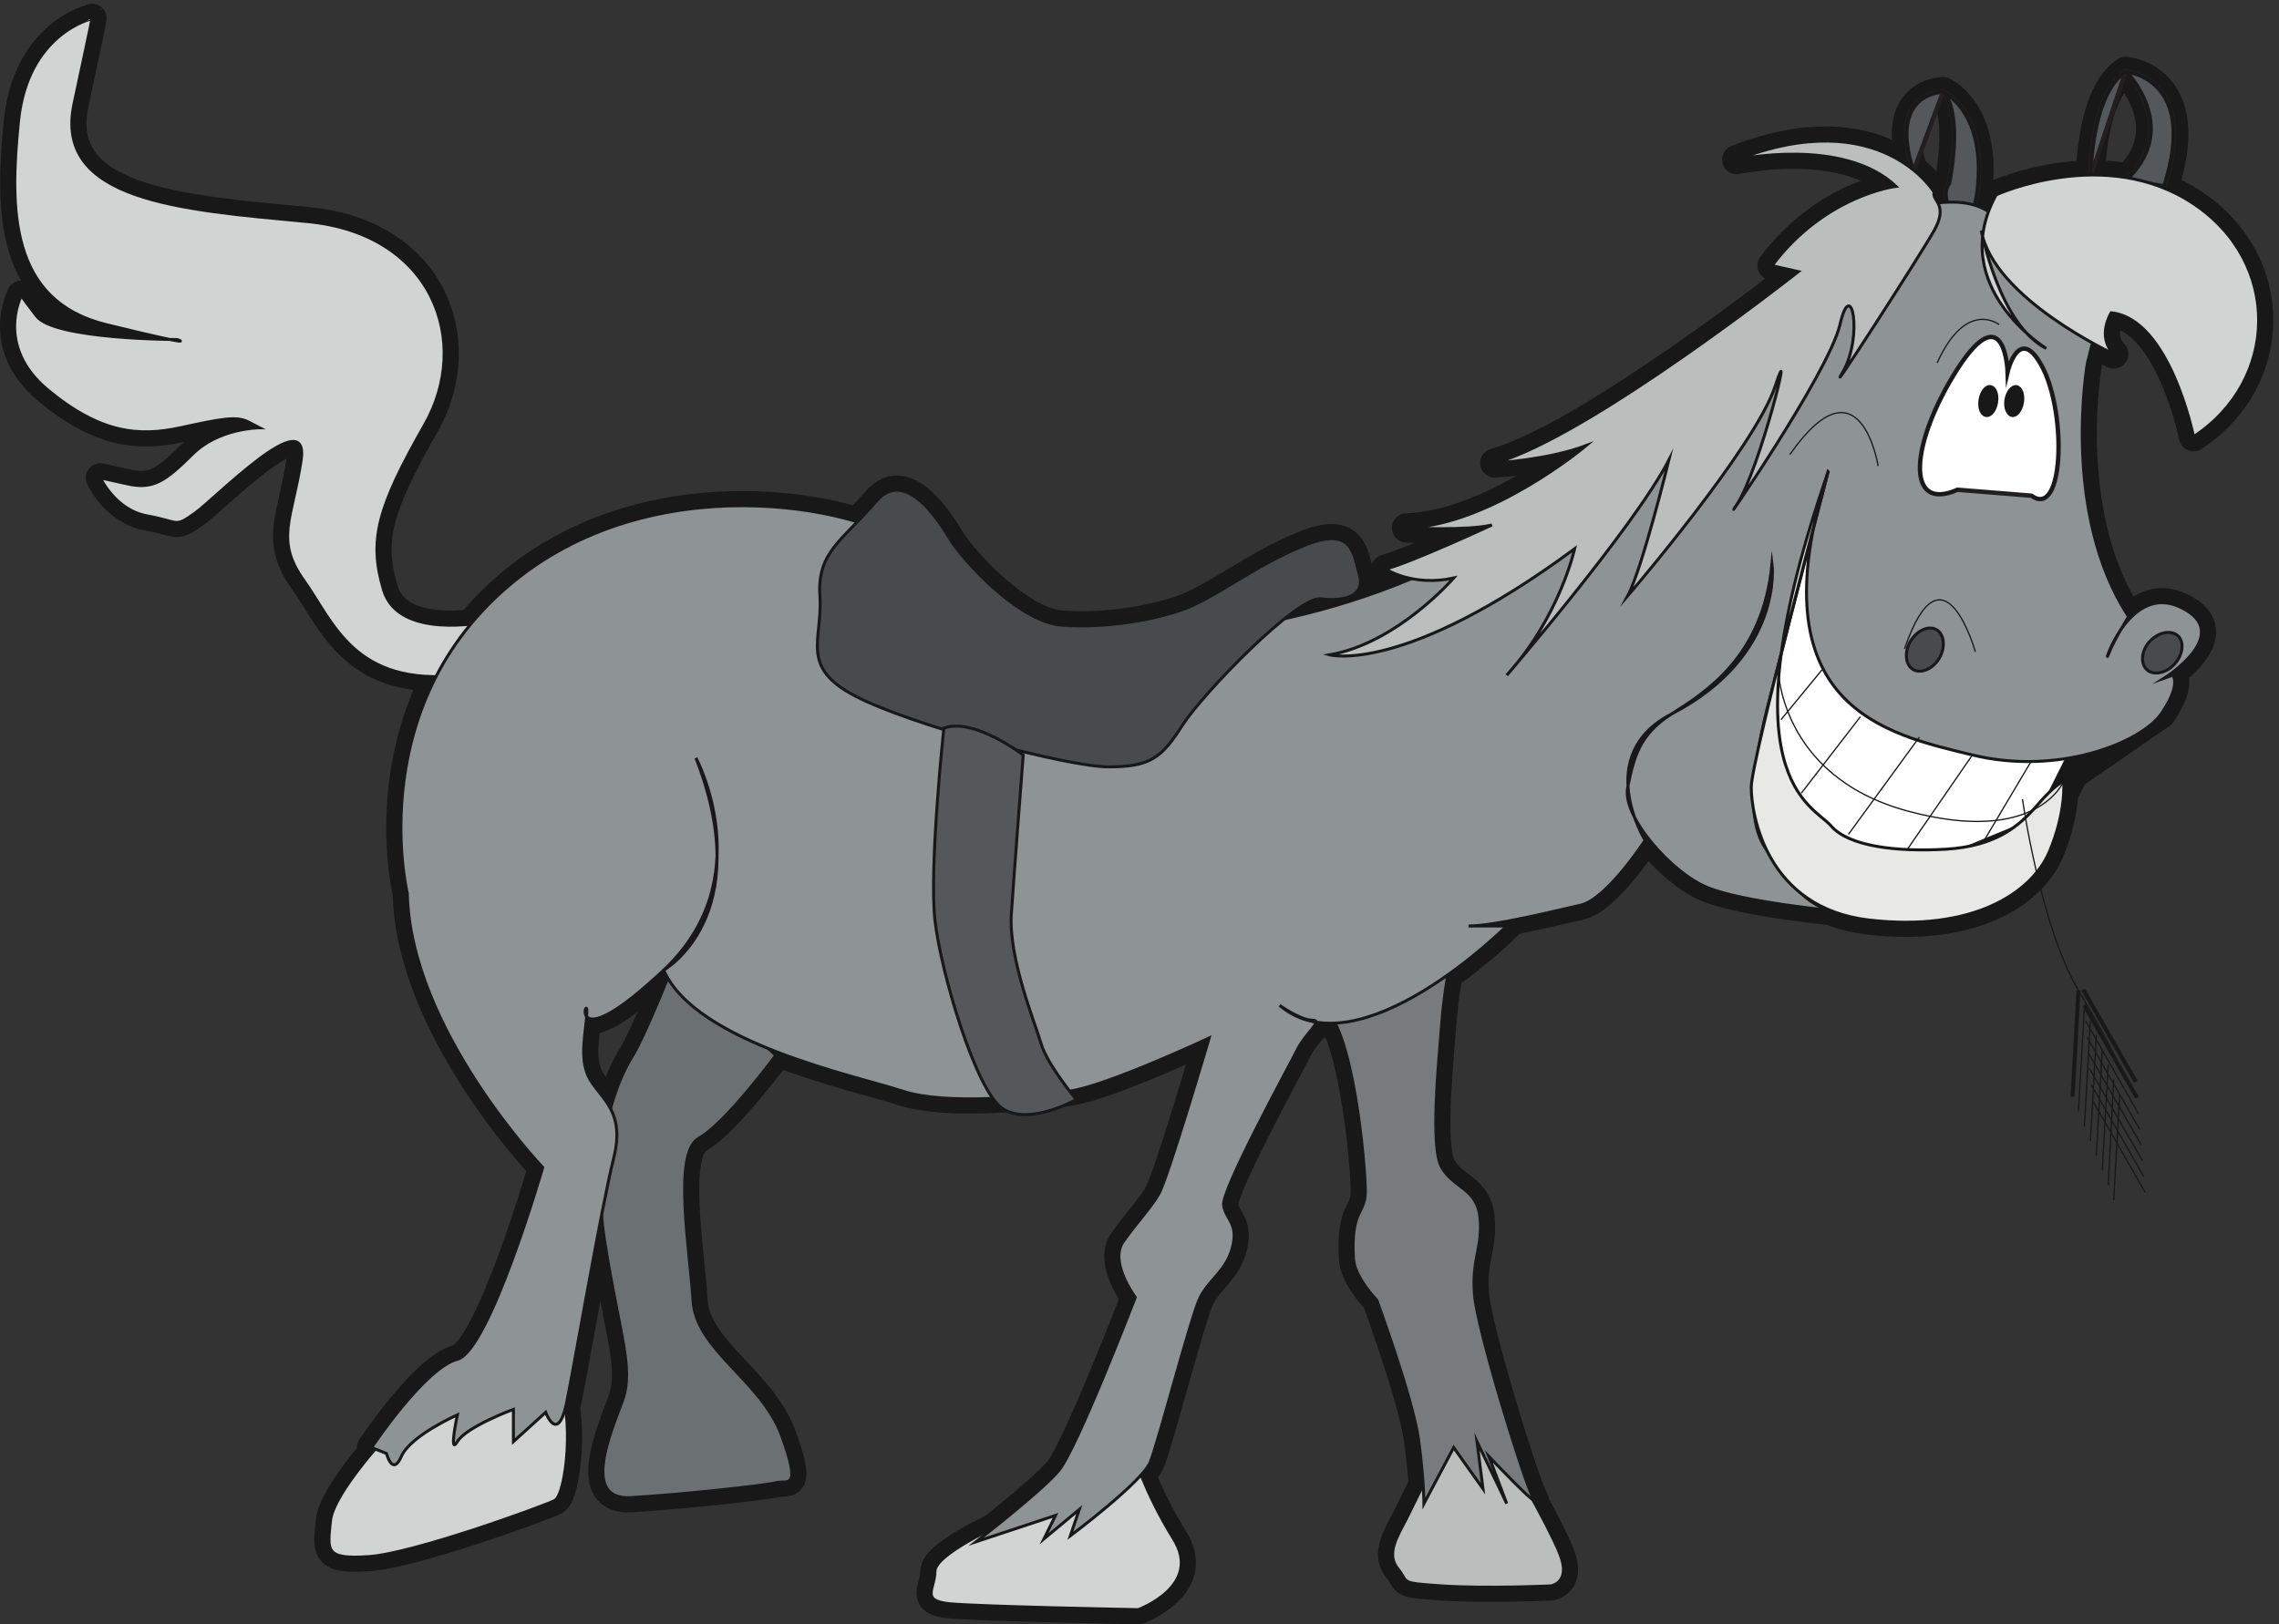 <svg xmlns="http://www.w3.org/2000/svg" xml:space="preserve" width="514.117" height="366.528"><rect width="100%" height="100%" fill="#333333" stroke="none"/><path d="M1145.88 1130.3s-50.4-130.32-75.6-169.921c-24.48-40.32-69.84-150.481-44.64-310.32 25.2-159.84 49.68-214.559 30.24-270-20.16-54.719-70.56-169.918 14.4-164.879 84.96 5.039 225.36 20.16 245.52 25.199 19.44 5.043 44.64-15.117 10.08 79.922-35.28 95.039-145.44 144.719-150.48 229.679-5.04 84.961-34.56 250.559 10.08 275.04 45.36 25.199 130.32 140.402 130.32 140.402L1145.88 1130.3" style="fill:#191818;fill-opacity:1;fill-rule:evenodd;stroke:none" transform="matrix(.133 0 0 -.133 0 366.563)"/><path d="M1145.88 1130.3s-50.4-130.32-75.6-169.921c-24.48-40.32-69.84-150.481-44.64-310.32 25.2-159.84 49.68-214.559 30.24-270-20.16-54.719-70.56-169.918 14.4-164.879 84.96 5.039 225.36 20.16 245.52 25.199 19.44 5.043 44.64-15.117 10.08 79.922-35.28 95.039-145.44 144.719-150.48 229.679-5.04 84.961-34.56 250.559 10.08 275.04 45.36 25.199 130.32 140.402 130.32 140.402z" style="fill:none;stroke:#191818;stroke-width:49.68;stroke-linecap:butt;stroke-linejoin:round;stroke-miterlimit:10;stroke-dasharray:none;stroke-opacity:1" transform="matrix(.133 0 0 -.133 0 366.563)"/><path d="M3295.8 2600.54s69.84-30.24 59.76-155.52c-10.08-124.56-74.88-29.52-49.68 0 0 0 24.48 115.2-10.08 155.52 0 0-95.04 0-50.4-135.36l50.4 135.36" style="fill:#191818;fill-opacity:1;fill-rule:evenodd;stroke:none" transform="matrix(.133 0 0 -.133 0 366.563)"/><path d="M3295.8 2600.54s69.84-30.24 59.76-155.52c-10.08-124.56-74.88-29.52-49.68 0 0 0 24.48 115.2-10.08 155.52 0 0-95.04 0-50.4-135.36z" style="fill:none;stroke:#231f20;stroke-width:7.5;stroke-linecap:butt;stroke-linejoin:miter;stroke-miterlimit:10;stroke-dasharray:none;stroke-opacity:1" transform="matrix(.133 0 0 -.133 0 366.563)"/><path d="M3295.8 2600.54s69.84-30.24 59.76-155.52c-10.08-124.56-74.88-29.52-49.68 0 0 0 24.48 115.2-10.08 155.52 0 0-95.04 0-50.4-135.36" style="fill:none;stroke:#191818;stroke-width:49.68;stroke-linecap:butt;stroke-linejoin:round;stroke-miterlimit:10;stroke-dasharray:none;stroke-opacity:1" transform="matrix(.133 0 0 -.133 0 366.563)"/><path d="M3605.4 2635.1s125.28-10.08 65.52-195.12c0 0-65.52 10.08-60.48 15.12 87.12 87.84-5.04 180-5.04 180-59.76-39.6-59.76-180-59.76-180l59.76 180" style="fill:#191818;fill-opacity:1;fill-rule:evenodd;stroke:none" transform="matrix(.133 0 0 -.133 0 366.563)"/><path d="M3605.4 2635.1s125.28-10.08 65.52-195.12c0 0-65.52 10.08-60.48 15.12 87.12 87.84-5.04 180-5.04 180-59.76-39.6-59.76-180-59.76-180z" style="fill:none;stroke:#231f20;stroke-width:7.5;stroke-linecap:butt;stroke-linejoin:miter;stroke-miterlimit:10;stroke-dasharray:none;stroke-opacity:1" transform="matrix(.133 0 0 -.133 0 366.563)"/><path d="M3605.4 2635.1s125.28-10.08 65.52-195.12c0 0-65.52 10.08-60.48 15.12 87.12 87.84-5.04 180-5.04 180-59.76-39.6-59.76-180-59.76-180" style="fill:none;stroke:#191818;stroke-width:49.68;stroke-linecap:butt;stroke-linejoin:round;stroke-miterlimit:10;stroke-dasharray:none;stroke-opacity:1" transform="matrix(.133 0 0 -.133 0 366.563)"/><path d="M820.441 1700.54s-144.718-30.24-169.918 54.72c-25.203 84.95-10.082 139.68 69.84 280.08 79.918 139.68 15.117 324.71-199.441 344.87-215.281 20.17-430.559 35.29-395.281 200.17 35.281 164.16 30.242 144 30.242 144S46.441 2699.89 31.32 2550.14c-15.117-149.76-15.117-304.57 149.043-344.88 164.879-40.32 120.239-25.21 120.239-25.21s-210.239 0-239.04 40.33c-30.242 39.6-25.199 34.56-25.199 34.56s-45.36-84.96 43.918-159.84c90-74.89 155.52-79.92 225.36-64.8 69.839 15.11 95.043 20.16 115.203 10.08l19.437-10.08s-69.84 0-114.48-45.36c-45.36-44.64-65.52-59.76-110.16-49.68l-45.36 10.08s25.199-55.45 80.641-64.8c54.719-10.08 44.641-20.16 79.922 5.03 34.558 24.48 194.398 189.37 180 90-15.121-100.07-45.364-135.36 5.039-205.19 49.68-69.84 84.961-180 264.961-159.84 180 19.44 39.597 90 39.597 90" style="fill:#191818;fill-opacity:1;fill-rule:evenodd;stroke:none" transform="matrix(.133 0 0 -.133 0 366.563)"/><path d="M820.441 1700.54s-144.718-30.24-169.918 54.72c-25.203 84.95-10.082 139.68 69.84 280.08 79.918 139.68 15.117 324.71-199.441 344.87-215.281 20.17-430.559 35.29-395.281 200.17 35.281 164.16 30.242 144 30.242 144S46.441 2699.89 31.32 2550.14c-15.117-149.76-15.117-304.57 149.043-344.88 164.879-40.32 120.239-25.21 120.239-25.21s-210.239 0-239.04 40.33c-30.242 39.6-25.199 34.56-25.199 34.56s-45.36-84.96 43.918-159.84c90-74.89 155.52-79.92 225.36-64.8 69.839 15.11 95.043 20.16 115.203 10.08l19.437-10.08s-69.84 0-114.48-45.36c-45.36-44.64-65.52-59.76-110.16-49.68l-45.36 10.08s25.199-55.45 80.641-64.8c54.719-10.08 44.641-20.16 79.922 5.03 34.558 24.48 194.398 189.37 180 90-15.121-100.07-45.364-135.36 5.039-205.19 49.68-69.84 84.961-180 264.961-159.84 180 19.44 39.597 90 39.597 90z" style="fill:none;stroke:#191818;stroke-width:49.68;stroke-linecap:butt;stroke-linejoin:round;stroke-miterlimit:10;stroke-dasharray:none;stroke-opacity:1" transform="matrix(.133 0 0 -.133 0 366.563)"/><path d="M665.641 330.379S565.563 225.262 560.523 175.578c-5.043-50.398-10.082-65.519 64.801-60.476 75.598 5.039 295.199 84.957 315.36 95.039 20.16 10.078 34.558 149.757 5.039 200.16-30.243 49.679-280.082-79.922-280.082-79.922" style="fill:#191818;fill-opacity:1;fill-rule:evenodd;stroke:none" transform="matrix(.133 0 0 -.133 0 366.563)"/><path d="M665.641 330.379S565.563 225.262 560.523 175.578c-5.043-50.398-10.082-65.519 64.801-60.476 75.598 5.039 295.199 84.957 315.36 95.039 20.16 10.078 34.558 149.757 5.039 200.16-30.243 49.679-280.082-79.922-280.082-79.922Z" style="fill:none;stroke:#191818;stroke-width:49.68;stroke-linecap:butt;stroke-linejoin:round;stroke-miterlimit:10;stroke-dasharray:none;stroke-opacity:1" transform="matrix(.133 0 0 -.133 0 366.563)"/><path d="M1700.28 170.539s-114.48-50.398-114.48-80.64c0-29.52-25.2-49.68 24.48-54.72 50.4-5.038 320.4-10.077 320.4-10.077s110.16 40.32 59.76 120.238c-49.68 79.922-69.84 149.762-69.84 149.762l-220.32-124.563" style="fill:#191818;fill-opacity:1;fill-rule:evenodd;stroke:none" transform="matrix(.133 0 0 -.133 0 366.563)"/><path d="M1700.28 170.539s-114.48-50.398-114.48-80.64c0-29.52-25.2-49.68 24.48-54.72 50.4-5.038 320.4-10.077 320.4-10.077s110.16 40.32 59.76 120.238c-49.68 79.922-69.84 149.762-69.84 149.762z" style="fill:none;stroke:#191818;stroke-width:49.68;stroke-linecap:butt;stroke-linejoin:round;stroke-miterlimit:10;stroke-dasharray:none;stroke-opacity:1" transform="matrix(.133 0 0 -.133 0 366.563)"/><path d="M2425.32 260.539s-24.48-50.398-39.6-80.641c-15.12-29.519-35.28-59.757-15.12-84.957 20.16-24.48 0-24.48 74.88-29.52 74.88-5.042 185.04 0 185.04 0s35.28 5.04 15.12 54.72c-20.16 50.398-90 169.918-90 169.918s-25.2 140.402-130.32-29.52" style="fill:#191818;fill-opacity:1;fill-rule:evenodd;stroke:none" transform="matrix(.133 0 0 -.133 0 366.563)"/><path d="M2425.32 260.539s-24.48-50.398-39.6-80.641c-15.12-29.519-35.28-59.757-15.12-84.957 20.16-24.48 0-24.48 74.88-29.52 74.88-5.042 185.04 0 185.04 0s35.28 5.04 15.12 54.72c-20.16 50.398-90 169.918-90 169.918s-25.2 140.402-130.32-29.52z" style="fill:none;stroke:#191818;stroke-width:49.68;stroke-linecap:butt;stroke-linejoin:round;stroke-miterlimit:10;stroke-dasharray:none;stroke-opacity:1" transform="matrix(.133 0 0 -.133 0 366.563)"/><path d="M2460.6 1125.26s-10.08-40.32-15.12-105.12c-5.04-64.8-20.16-210.242 0-244.8 20.16-35.281 59.76-35.281 64.8-84.961 5.04-50.399-14.4-69.84-9.36-130.32 4.32-59.758 84.96-319.68 99.36-344.879 15.12-25.2-74.88 69.84-74.88 69.84l30.24-79.918-50.4 105.117 10.08-79.918-49.68 69.84-50.4-95.039s0 40.32-9.36 110.16c-10.08 69.84-70.56 234.718-70.56 234.718s-38.16 39.598-39.6 70.559c-5.04 84.961 20.16 74.883 20.16 114.481 0 40.32-20.16 285.12-75.6 315.36-54.72 29.52 220.32 74.88 220.32 74.88" style="fill:#191818;fill-opacity:1;fill-rule:evenodd;stroke:none" transform="matrix(.133 0 0 -.133 0 366.563)"/><path d="M2460.6 1125.26s-10.08-40.32-15.12-105.12c-5.04-64.8-20.16-210.242 0-244.8 20.16-35.281 59.76-35.281 64.8-84.961 5.04-50.399-14.4-69.84-9.36-130.32 4.32-59.758 84.96-319.68 99.36-344.879 15.12-25.2-74.88 69.84-74.88 69.84l30.24-79.918-50.4 105.117 10.08-79.918-49.68 69.84-50.4-95.039s0 40.32-9.36 110.16c-10.08 69.84-70.56 234.718-70.56 234.718s-38.16 39.598-39.6 70.559c-5.04 84.961 20.16 74.883 20.16 114.481 0 40.32-20.16 285.12-75.6 315.36-54.72 29.52 220.32 74.88 220.32 74.88z" style="fill:none;stroke:#191818;stroke-width:49.68;stroke-linecap:butt;stroke-linejoin:round;stroke-miterlimit:10;stroke-dasharray:none;stroke-opacity:1" transform="matrix(.133 0 0 -.133 0 366.563)"/><path d="M2995.56 1315.34c49.68-69.84 74.88-100.08 120.24-105.12 0 0-160.56 15.12-220.32 40.32-59.76 24.48-144.72 119.52-134.64 169.92l234.72-105.12" style="fill:#191818;fill-opacity:1;fill-rule:evenodd;stroke:none" transform="matrix(.133 0 0 -.133 0 366.563)"/><path d="M2995.56 1315.34c49.68-69.84 74.88-100.08 120.24-105.12 0 0-160.56 15.12-220.32 40.32-59.76 24.48-144.72 119.52-134.64 169.92z" style="fill:none;stroke:#231f20;stroke-width:7.5;stroke-linecap:butt;stroke-linejoin:miter;stroke-miterlimit:10;stroke-dasharray:none;stroke-opacity:1" transform="matrix(.133 0 0 -.133 0 366.563)"/><path d="M2995.56 1315.34c49.68-69.84 74.88-100.08 120.24-105.12 0 0-160.56 15.12-220.32 40.32-59.76 24.48-144.72 119.52-134.64 169.92" style="fill:none;stroke:#191818;stroke-width:49.68;stroke-linecap:butt;stroke-linejoin:round;stroke-miterlimit:10;stroke-dasharray:none;stroke-opacity:1" transform="matrix(.133 0 0 -.133 0 366.563)"/><path d="M3641.41 1619.89c10.8-10.07 32.4-6.48 46.8 9.36 14.4 15.84 17.28 37.45 5.76 48.25-11.52 10.07-32.4 6.48-47.52-9.36-14.4-15.84-16.56-37.44-5.04-48.25" style="fill:#191818;fill-opacity:1;fill-rule:evenodd;stroke:none" transform="matrix(.133 0 0 -.133 0 366.563)"/><path d="M3641.41 1619.89c10.8-10.07 32.4-6.48 46.8 9.36 14.4 15.84 17.28 37.45 5.76 48.25-11.52 10.07-32.4 6.48-47.52-9.36-14.4-15.84-16.56-37.44-5.04-48.25z" style="fill:none;stroke:#191818;stroke-width:49.68;stroke-linecap:butt;stroke-linejoin:round;stroke-miterlimit:10;stroke-dasharray:none;stroke-opacity:1" transform="matrix(.133 0 0 -.133 0 366.563)"/><path d="M2970.36 1420.46c0-45.36 25.2-205.2 200.16-225.36 174.96-20.16 275.04 45.36 305.28 115.2 29.52 69.84 24.48 120.24 24.48 120.24l165.6 114.48c34.56 50.4 19.44 65.52 19.44 65.52l-14.4-5.04s119.52 74.88 29.52 119.52c-90 45.36-134.64-105.13-124.56-79.92 9.36 25.2 34.56 64.79 34.56 64.79-115.2 175.68-69.84 430.57-69.84 430.57l25.2 100.08s-130.32 79.92-174.96 139.67c-45.36 59.77-155.52 20.17-155.52 20.17s-319.68-300.24-619.92-505.44c-299.52-204.48-579.6-214.56-759.6-229.68-180-15.12-270 110.16-320.4 164.88-49.68 55.43-399.6 141.12-650.158-49.68-274.32-210.25-194.398-540-194.398-540 5.039-230.4 229.679-465.12 229.679-465.12s-90-310.32-144.722-325.442C720.363 435.5 630.363 300.141 630.363 300.141l25.2-10.082s10.078-39.598 25.199-5.039c15.121 35.281 95.039 70.558 95.039 70.558s-15.117-70.558 0-45.359c15.121 25.203 95.043 54.722 95.043 54.722v-54.722l54.719 49.679s20.16-54.718 35.281 15.122c14.398 70.558 59.756 335.519 79.916 415.441 20.16 79.918-20.16 100.078-40.32 134.641-20.159 35.277-5.038 84.958-5.038 115.198 0 30.24-34.558-84.96 130.318 69.84 164.88 154.8 54.72 360 54.72 360 105.12-270-54.72-360-54.72-360 54.72-124.562 329.76-179.999 404.64-205.199 74.88-24.48 220.32-9.363 285.12 0 64.8 10.079 235.44 90 235.44 90s-70.56-239.761-85.68-264.961c-14.4-24.48-34.56-44.64-59.76-79.921-25.2-34.559 20.16-95.039 20.16-95.039s-100.08-259.918-130.32-294.481c-29.52-35.277-139.68-120.238-139.68-120.238l134.64 44.64-19.44-39.601 59.76 49.68-15.12-44.641s120.24 90 135.36 124.562c14.4 35.278 69.84 250.559 84.96 280.079 15.12 30.242 44.64 45.359 54.72 84.96 10.08 40.321-10.08 45.36-15.12 70.559-5.04 24.481 110.16 234.723 125.28 264.961 15.12 29.52 44.64 49.68 25.2 49.68-20.16 0-55.44 25.2-55.44 25.2 135.36-115.2 385.2 134.64 385.2 134.64h-64.8c44.64 0 144.72 25.2 190.08 35.28 44.64 10.08 109.44 110.16 109.44 110.16l180 90" style="fill:#191818;fill-opacity:1;fill-rule:evenodd;stroke:none" transform="matrix(.133 0 0 -.133 0 366.563)"/><path d="M2970.36 1420.46c0-45.36 25.2-205.2 200.16-225.36 174.96-20.16 275.04 45.36 305.28 115.2 29.52 69.84 24.48 120.24 24.48 120.24l165.6 114.48c34.56 50.4 19.44 65.52 19.44 65.52l-14.4-5.04s119.52 74.88 29.52 119.52c-90 45.36-134.64-105.13-124.56-79.92 9.36 25.2 34.56 64.79 34.56 64.79-115.2 175.68-69.84 430.57-69.84 430.57l25.2 100.08s-130.32 79.92-174.96 139.67c-45.36 59.77-155.52 20.17-155.52 20.17s-319.68-300.24-619.92-505.44c-299.52-204.48-579.6-214.56-759.6-229.68-180-15.12-270 110.16-320.4 164.88-49.68 55.43-399.6 141.12-650.158-49.68-274.32-210.25-194.398-540-194.398-540 5.039-230.4 229.679-465.12 229.679-465.12s-90-310.32-144.722-325.442C720.363 435.5 630.363 300.141 630.363 300.141l25.2-10.082s10.078-39.598 25.199-5.039c15.121 35.281 95.039 70.558 95.039 70.558s-15.117-70.558 0-45.359c15.121 25.203 95.043 54.722 95.043 54.722v-54.722l54.719 49.679s20.16-54.718 35.281 15.122c14.398 70.558 59.756 335.519 79.916 415.441 20.16 79.918-20.16 100.078-40.32 134.641-20.159 35.277-5.038 84.958-5.038 115.198 0 30.24-34.558-84.96 130.318 69.84 164.88 154.8 54.72 360 54.72 360 105.12-270-54.72-360-54.72-360 54.72-124.562 329.76-179.999 404.64-205.199 74.88-24.48 220.32-9.363 285.12 0 64.8 10.079 235.44 90 235.44 90s-70.56-239.761-85.68-264.961c-14.4-24.48-34.56-44.64-59.76-79.921-25.2-34.559 20.16-95.039 20.16-95.039s-100.08-259.918-130.32-294.481c-29.52-35.277-139.68-120.238-139.68-120.238l134.64 44.64-19.44-39.601 59.76 49.68-15.12-44.641s120.24 90 135.36 124.562c14.4 35.278 69.84 250.559 84.96 280.079 15.12 30.242 44.64 45.359 54.72 84.96 10.08 40.321-10.08 45.36-15.12 70.559-5.04 24.481 110.16 234.723 125.28 264.961 15.12 29.52 44.64 49.68 25.2 49.68-20.16 0-55.44 25.2-55.44 25.2 135.36-115.2 385.2 134.64 385.2 134.64h-64.8c44.64 0 144.72 25.2 190.08 35.28 44.64 10.08 109.44 110.16 109.44 110.16z" style="fill:none;stroke:#231f20;stroke-width:7.5;stroke-linecap:butt;stroke-linejoin:miter;stroke-miterlimit:10;stroke-dasharray:none;stroke-opacity:1" transform="matrix(.133 0 0 -.133 0 366.563)"/><path d="M2970.36 1420.46c0-45.36 25.2-205.2 200.16-225.36 174.96-20.16 275.04 45.36 305.28 115.2 29.52 69.84 24.48 120.24 24.48 120.24l165.6 114.48c34.56 50.4 19.44 65.52 19.44 65.52l-14.4-5.04s119.52 74.88 29.52 119.52c-90 45.36-134.64-105.13-124.56-79.92 9.36 25.2 34.56 64.79 34.56 64.79-115.2 175.68-69.84 430.57-69.84 430.57l25.2 100.08s-130.32 79.92-174.96 139.67c-45.36 59.77-155.52 20.17-155.52 20.17s-319.68-300.24-619.92-505.44c-299.52-204.48-579.6-214.56-759.6-229.68-180-15.12-270 110.16-320.4 164.88-49.68 55.43-399.6 141.12-650.158-49.68-274.32-210.25-194.398-540-194.398-540 5.039-230.4 229.679-465.12 229.679-465.12s-90-310.32-144.722-325.442C720.363 435.5 630.363 300.141 630.363 300.141l25.2-10.082s10.078-39.598 25.199-5.039c15.121 35.281 95.039 70.558 95.039 70.558s-15.117-70.558 0-45.359c15.121 25.203 95.043 54.722 95.043 54.722v-54.722l54.719 49.679s20.16-54.718 35.281 15.122c14.398 70.558 59.756 335.519 79.916 415.441 20.16 79.918-20.16 100.078-40.32 134.641-20.159 35.277-5.038 84.958-5.038 115.198 0 30.24-34.558-84.96 130.318 69.84 164.88 154.8 54.72 360 54.72 360 105.12-270-54.72-360-54.72-360 54.72-124.562 329.76-179.999 404.64-205.199 74.88-24.48 220.32-9.363 285.12 0 64.8 10.079 235.44 90 235.44 90s-70.56-239.761-85.68-264.961c-14.4-24.48-34.56-44.64-59.76-79.921-25.2-34.559 20.16-95.039 20.16-95.039s-100.08-259.918-130.32-294.481c-29.52-35.277-139.68-120.238-139.68-120.238l134.64 44.64-19.44-39.601 59.76 49.68-15.12-44.641s120.24 90 135.36 124.562c14.4 35.278 69.84 250.559 84.96 280.079 15.12 30.242 44.64 45.359 54.72 84.96 10.08 40.321-10.08 45.36-15.12 70.559-5.04 24.481 110.16 234.723 125.28 264.961 15.12 29.52 44.64 49.68 25.2 49.68-20.16 0-55.44 25.2-55.44 25.2 135.36-115.2 385.2 134.64 385.2 134.64h-64.8c44.64 0 144.72 25.2 190.08 35.28 44.64 10.08 109.44 110.16 109.44 110.16" style="fill:none;stroke:#191818;stroke-width:49.68;stroke-linecap:butt;stroke-linejoin:round;stroke-miterlimit:10;stroke-dasharray:none;stroke-opacity:1" transform="matrix(.133 0 0 -.133 0 366.563)"/><path d="M3385.8 2425.58s185.04 84.96 334.8-15.12c149.76-100.08 144.72-300.24 0-395.28 0 0-40.32 200.16-139.68 210.24 0 0-25.2-40.32 4.32-69.84 0 0-204.48 94.32-224.64 209.52 0 0 30.24-159.84 110.16-200.16 0 0-169.92 105.12-84.96 260.64" style="fill:#191818;fill-opacity:1;fill-rule:evenodd;stroke:none" transform="matrix(.133 0 0 -.133 0 366.563)"/><path d="M3385.8 2425.58s185.04 84.96 334.8-15.12c149.76-100.08 144.72-300.24 0-395.28 0 0-40.32 200.16-139.68 210.24 0 0-25.2-40.32 4.32-69.84 0 0-204.48 94.32-224.64 209.52 0 0 30.24-159.84 110.16-200.16 0 0-169.92 105.12-84.96 260.64z" style="fill:none;stroke:#191818;stroke-width:49.68;stroke-linecap:butt;stroke-linejoin:round;stroke-miterlimit:10;stroke-dasharray:none;stroke-opacity:1" transform="matrix(.133 0 0 -.133 0 366.563)"/><path d="M3280.68 2429.9s-90 150.48-334.8 55.44c0 0 180 39.6 270-45.36 0 0-120.24-14.4-210.24-134.64l44.64-10.08s-354.96-280.08-514.8-324.72c0 0 90 5.04 154.8 29.52 0 0-159.84-134.64-304.56-139.68 0 0 105.12-5.04 144.72 5.04 0 0-129.6-60.48-180-74.88 0 0 45.36-30.24 115.2-15.12 0 0-95.04-110.16-210.24-130.32 0 0 125.28-34.56 415.44 180 0 0-25.2-115.2-115.2-214.56 0 0 215.28 249.84 275.04 365.04 0 0-45.36-185.04-69.84-230.4 0 0 214.56 249.84 249.84 354.96 34.56 105.12-25.2-139.68-64.8-200.16-40.32-59.76 154.8 220.32 174.96 305.28 19.44 84.96 39.6-20.16 5.04-79.92-35.28-59.76 129.6 195.12 154.8 239.76 25.2 45.36-5.04 50.4 0 64.8" style="fill:#191818;fill-opacity:1;fill-rule:evenodd;stroke:none" transform="matrix(.133 0 0 -.133 0 366.563)"/><path d="M3280.68 2429.9s-90 150.48-334.8 55.44c0 0 180 39.6 270-45.36 0 0-120.24-14.4-210.24-134.64l44.64-10.08s-354.96-280.08-514.8-324.72c0 0 90 5.04 154.8 29.52 0 0-159.84-134.64-304.56-139.68 0 0 105.12-5.04 144.72 5.04 0 0-129.6-60.48-180-74.88 0 0 45.36-30.24 115.2-15.12 0 0-95.04-110.16-210.24-130.32 0 0 125.28-34.56 415.44 180 0 0-25.2-115.2-115.2-214.56 0 0 215.28 249.84 275.04 365.04 0 0-45.36-185.04-69.84-230.4 0 0 214.56 249.84 249.84 354.96 34.56 105.12-25.2-139.68-64.8-200.16-40.32-59.76 154.8 220.32 174.96 305.28 19.44 84.96 39.6-20.16 5.04-79.92-35.28-59.76 129.6 195.12 154.8 239.76 25.2 45.36-5.04 50.4 0 64.8z" style="fill:none;stroke:#191818;stroke-width:49.68;stroke-linecap:butt;stroke-linejoin:round;stroke-miterlimit:10;stroke-dasharray:none;stroke-opacity:1" transform="matrix(.133 0 0 -.133 0 366.563)"/><path d="M1615.32 1835.18c-10.08 15.12-74.88 135.36-129.6 69.84-55.44-64.8-100.08-84.96-95.04-159.84 5.04-74.88-35.28-120.23 59.76-169.91 95.04-49.68 360-120.25 429.84-120.25 70.56 0 90 15.12 125.28 70.57 35.28 54.71 195.12 219.59 234.72 214.55 40.32-5.03 75.6 5.04 65.52 40.32-10.08 34.56-10.08 84.97-95.04 49.68-84.96-34.55-150.48-90-210.24-110.16-59.76-19.44-134.64-29.52-200.16-24.48-64.8 5.04-149.76 90-185.04 139.68" style="fill:#191818;fill-opacity:1;fill-rule:evenodd;stroke:none" transform="matrix(.133 0 0 -.133 0 366.563)"/><path d="M1615.32 1835.18c-10.08 15.12-74.88 135.36-129.6 69.84-55.44-64.8-100.08-84.96-95.04-159.84 5.04-74.88-35.28-120.23 59.76-169.91 95.04-49.68 360-120.25 429.84-120.25 70.56 0 90 15.12 125.28 70.57 35.28 54.71 195.12 219.59 234.72 214.55 40.32-5.03 75.6 5.04 65.52 40.32-10.08 34.56-10.08 84.97-95.04 49.68-84.96-34.55-150.48-90-210.24-110.16-59.76-19.44-134.64-29.52-200.16-24.48-64.8 5.04-149.76 90-185.04 139.68z" style="fill:none;stroke:#191818;stroke-width:49.68;stroke-linecap:butt;stroke-linejoin:round;stroke-miterlimit:10;stroke-dasharray:none;stroke-opacity:1" transform="matrix(.133 0 0 -.133 0 366.563)"/><path d="m3560.76 1529.9-90-180-240.48-99.36-299.52 149.76 110.16 550.08 119.52 10.08s-39.6-220.32 0-270c40.32-50.4 240.48-120.24 240.48-120.24l159.84-40.32" style="fill:#fff;fill-opacity:1;fill-rule:evenodd;stroke:none" transform="matrix(.133 0 0 -.133 0 366.563)"/><path d="m3560.76 1529.9-90-180-240.48-99.36-299.52 149.76 110.16 550.08 119.52 10.08s-39.6-220.32 0-270c40.32-50.4 240.48-120.24 240.48-120.24z" style="fill:none;stroke:#191818;stroke-width:49.68;stroke-linecap:butt;stroke-linejoin:round;stroke-miterlimit:10;stroke-dasharray:none;stroke-opacity:1" transform="matrix(.133 0 0 -.133 0 366.563)"/><path d="M1145.88 1130.3s-50.4-130.32-75.6-169.921c-24.48-40.32-69.84-150.481-44.64-310.32 25.2-159.84 49.68-214.559 30.24-270-20.16-54.719-70.56-169.918 14.4-164.879 84.96 5.039 225.36 20.16 245.52 25.199 19.44 5.043 44.64-15.117 10.08 79.922-35.28 95.039-145.44 144.719-150.48 229.679-5.04 84.961-34.56 250.559 10.08 275.04 45.36 25.199 130.32 140.402 130.32 140.402L1145.88 1130.3" style="fill:#6b7072;fill-opacity:1;fill-rule:evenodd;stroke:none" transform="matrix(.133 0 0 -.133 0 366.563)"/><path d="M1145.88 1130.3s-50.4-130.32-75.6-169.921c-24.48-40.32-69.84-150.481-44.64-310.32 25.2-159.84 49.68-214.559 30.24-270-20.16-54.719-70.56-169.918 14.4-164.879 84.96 5.039 225.36 20.16 245.52 25.199 19.44 5.043 44.64-15.117 10.08 79.922-35.28 95.039-145.44 144.719-150.48 229.679-5.04 84.961-34.56 250.559 10.08 275.04 45.36 25.199 130.32 140.402 130.32 140.402z" style="fill:none;stroke:#191818;stroke-width:5.04;stroke-linecap:butt;stroke-linejoin:miter;stroke-miterlimit:10;stroke-dasharray:none;stroke-opacity:1" transform="matrix(.133 0 0 -.133 0 366.563)"/><path d="M3295.8 2600.54s69.84-30.24 59.76-155.52c-10.08-124.56-74.88-29.52-49.68 0 0 0 24.48 115.2-10.08 155.52 0 0-95.04 0-50.4-135.36l50.4 135.36" style="fill:#54585a;fill-opacity:1;fill-rule:evenodd;stroke:none" transform="matrix(.133 0 0 -.133 0 366.563)"/><path d="M3295.8 2600.54s69.84-30.24 59.76-155.52c-10.08-124.56-74.88-29.52-49.68 0 0 0 24.48 115.2-10.08 155.52 0 0-95.04 0-50.4-135.36z" style="fill:none;stroke:#231f20;stroke-width:7.5;stroke-linecap:butt;stroke-linejoin:miter;stroke-miterlimit:10;stroke-dasharray:none;stroke-opacity:1" transform="matrix(.133 0 0 -.133 0 366.563)"/><path d="M3295.8 2600.54s69.84-30.24 59.76-155.52c-10.08-124.56-74.88-29.52-49.68 0 0 0 24.48 115.2-10.08 155.52 0 0-95.04 0-50.4-135.36" style="fill:none;stroke:#191818;stroke-width:5.04;stroke-linecap:butt;stroke-linejoin:miter;stroke-miterlimit:10;stroke-dasharray:none;stroke-opacity:1" transform="matrix(.133 0 0 -.133 0 366.563)"/><path d="M3605.4 2635.1s125.28-10.08 65.52-195.12c0 0-65.52 10.08-60.48 15.12 87.12 87.84-5.04 180-5.04 180-59.76-39.6-59.76-180-59.76-180l59.76 180" style="fill:#54585a;fill-opacity:1;fill-rule:evenodd;stroke:none" transform="matrix(.133 0 0 -.133 0 366.563)"/><path d="M3605.4 2635.1s125.28-10.08 65.52-195.12c0 0-65.52 10.08-60.48 15.12 87.12 87.84-5.04 180-5.04 180-59.76-39.6-59.76-180-59.76-180z" style="fill:none;stroke:#231f20;stroke-width:7.5;stroke-linecap:butt;stroke-linejoin:miter;stroke-miterlimit:10;stroke-dasharray:none;stroke-opacity:1" transform="matrix(.133 0 0 -.133 0 366.563)"/><path d="M3605.4 2635.1s125.28-10.08 65.52-195.12c0 0-65.52 10.08-60.48 15.12 87.12 87.84-5.04 180-5.04 180-59.76-39.6-59.76-180-59.76-180" style="fill:none;stroke:#191818;stroke-width:5.04;stroke-linecap:butt;stroke-linejoin:miter;stroke-miterlimit:10;stroke-dasharray:none;stroke-opacity:1" transform="matrix(.133 0 0 -.133 0 366.563)"/><path d="M820.441 1700.54s-144.718-30.24-169.918 54.72c-25.203 84.95-10.082 139.68 69.84 280.08 79.918 139.68 15.117 324.71-199.441 344.87-215.281 20.17-430.559 35.29-395.281 200.17 35.281 164.16 30.242 144 30.242 144S46.441 2699.89 31.32 2550.14c-15.117-149.76-15.117-304.57 149.043-344.88 164.879-40.32 120.239-25.21 120.239-25.21s-210.239 0-239.04 40.33c-30.242 39.6-25.199 34.56-25.199 34.56s-45.36-84.96 43.918-159.84c90-74.89 155.52-79.92 225.36-64.8 69.839 15.11 95.043 20.16 115.203 10.08l19.437-10.08s-69.84 0-114.48-45.36c-45.36-44.64-65.52-59.76-110.16-49.68l-45.36 10.08s25.199-55.45 80.641-64.8c54.719-10.08 44.641-20.16 79.922 5.03 34.558 24.48 194.398 189.37 180 90-15.121-100.07-45.364-135.36 5.039-205.19 49.68-69.84 84.961-180 264.961-159.84 180 19.44 39.597 90 39.597 90" style="fill:#d1d4d2;fill-opacity:1;fill-rule:evenodd;stroke:none" transform="matrix(.133 0 0 -.133 0 366.563)"/><path d="M820.441 1700.54s-144.718-30.24-169.918 54.72c-25.203 84.95-10.082 139.68 69.84 280.08 79.918 139.68 15.117 324.71-199.441 344.87-215.281 20.17-430.559 35.29-395.281 200.17 35.281 164.16 30.242 144 30.242 144S46.441 2699.89 31.32 2550.14c-15.117-149.76-15.117-304.57 149.043-344.88 164.879-40.32 120.239-25.21 120.239-25.21s-210.239 0-239.04 40.33c-30.242 39.6-25.199 34.56-25.199 34.56s-45.36-84.96 43.918-159.84c90-74.89 155.52-79.92 225.36-64.8 69.839 15.11 95.043 20.16 115.203 10.08l19.437-10.08s-69.84 0-114.48-45.36c-45.36-44.64-65.52-59.76-110.16-49.68l-45.36 10.08s25.199-55.45 80.641-64.8c54.719-10.08 44.641-20.16 79.922 5.03 34.558 24.48 194.398 189.37 180 90-15.121-100.07-45.364-135.36 5.039-205.19 49.68-69.84 84.961-180 264.961-159.84 180 19.44 39.597 90 39.597 90z" style="fill:none;stroke:#191818;stroke-width:5.04;stroke-linecap:butt;stroke-linejoin:miter;stroke-miterlimit:10;stroke-dasharray:none;stroke-opacity:1" transform="matrix(.133 0 0 -.133 0 366.563)"/><path d="M665.641 330.379S565.563 225.262 560.523 175.578c-5.043-50.398-10.082-65.519 64.801-60.476 75.598 5.039 295.199 84.957 315.36 95.039 20.16 10.078 34.558 149.757 5.039 200.16-30.243 49.679-280.082-79.922-280.082-79.922" style="fill:#d1d4d2;fill-opacity:1;fill-rule:evenodd;stroke:none" transform="matrix(.133 0 0 -.133 0 366.563)"/><path d="M665.641 330.379S565.563 225.262 560.523 175.578c-5.043-50.398-10.082-65.519 64.801-60.476 75.598 5.039 295.199 84.957 315.36 95.039 20.16 10.078 34.558 149.757 5.039 200.16-30.243 49.679-280.082-79.922-280.082-79.922Z" style="fill:none;stroke:#191818;stroke-width:5.04;stroke-linecap:butt;stroke-linejoin:miter;stroke-miterlimit:10;stroke-dasharray:none;stroke-opacity:1" transform="matrix(.133 0 0 -.133 0 366.563)"/><path d="M1700.28 170.539s-114.48-50.398-114.48-80.64c0-29.52-25.2-49.68 24.48-54.72 50.4-5.038 320.4-10.077 320.4-10.077s110.16 40.32 59.76 120.238c-49.68 79.922-69.84 149.762-69.84 149.762l-220.32-124.563" style="fill:#d1d4d2;fill-opacity:1;fill-rule:evenodd;stroke:none" transform="matrix(.133 0 0 -.133 0 366.563)"/><path d="M1700.28 170.539s-114.48-50.398-114.48-80.64c0-29.52-25.2-49.68 24.48-54.72 50.4-5.038 320.4-10.077 320.4-10.077s110.16 40.32 59.76 120.238c-49.68 79.922-69.84 149.762-69.84 149.762z" style="fill:none;stroke:#191818;stroke-width:5.04;stroke-linecap:butt;stroke-linejoin:miter;stroke-miterlimit:10;stroke-dasharray:none;stroke-opacity:1" transform="matrix(.133 0 0 -.133 0 366.563)"/><path d="M2425.32 260.539s-24.48-50.398-39.6-80.641c-15.12-29.519-35.28-59.757-15.12-84.957 20.16-24.48 0-24.48 74.88-29.52 74.88-5.042 185.04 0 185.04 0s35.28 5.04 15.12 54.72c-20.16 50.398-90 169.918-90 169.918s-25.2 140.402-130.32-29.52" style="fill:#babfbe;fill-opacity:1;fill-rule:evenodd;stroke:none" transform="matrix(.133 0 0 -.133 0 366.563)"/><path d="M2425.32 260.539s-24.48-50.398-39.6-80.641c-15.12-29.519-35.28-59.757-15.12-84.957 20.16-24.48 0-24.48 74.88-29.52 74.88-5.042 185.04 0 185.04 0s35.28 5.04 15.12 54.72c-20.16 50.398-90 169.918-90 169.918s-25.2 140.402-130.32-29.52z" style="fill:none;stroke:#191818;stroke-width:5.04;stroke-linecap:butt;stroke-linejoin:miter;stroke-miterlimit:10;stroke-dasharray:none;stroke-opacity:1" transform="matrix(.133 0 0 -.133 0 366.563)"/><path d="M2460.6 1125.26s-10.08-40.32-15.12-105.12c-5.04-64.8-20.16-210.242 0-244.8 20.16-35.281 59.76-35.281 64.8-84.961 5.04-50.399-14.4-69.84-9.36-130.32 4.32-59.758 84.96-319.68 99.36-344.879 15.12-25.2-74.88 69.84-74.88 69.84l30.24-79.918-50.4 105.117 10.08-79.918-49.68 69.84-50.4-95.039s0 40.32-9.36 110.16c-10.08 69.84-70.56 234.718-70.56 234.718s-38.16 39.598-39.6 70.559c-5.04 84.961 20.16 74.883 20.16 114.481 0 40.32-20.16 285.12-75.6 315.36-54.72 29.52 220.32 74.88 220.32 74.88" style="fill:#777b7e;fill-opacity:1;fill-rule:evenodd;stroke:none" transform="matrix(.133 0 0 -.133 0 366.563)"/><path d="M2460.6 1125.26s-10.08-40.32-15.12-105.12c-5.04-64.8-20.16-210.242 0-244.8 20.16-35.281 59.76-35.281 64.8-84.961 5.04-50.399-14.4-69.84-9.36-130.32 4.32-59.758 84.96-319.68 99.36-344.879 15.12-25.2-74.88 69.84-74.88 69.84l30.24-79.918-50.4 105.117 10.08-79.918-49.68 69.84-50.4-95.039s0 40.32-9.36 110.16c-10.08 69.84-70.56 234.718-70.56 234.718s-38.16 39.598-39.6 70.559c-5.04 84.961 20.16 74.883 20.16 114.481 0 40.32-20.16 285.12-75.6 315.36-54.72 29.52 220.32 74.88 220.32 74.88z" style="fill:none;stroke:#191818;stroke-width:5.04;stroke-linecap:butt;stroke-linejoin:miter;stroke-miterlimit:10;stroke-dasharray:none;stroke-opacity:1" transform="matrix(.133 0 0 -.133 0 366.563)"/><path d="M3100.68 1955.42s-64.8-249.85-84.96-330.48c-20.16-79.92-69.84-239.76-20.16-309.6 49.68-69.84 74.88-100.08 120.24-105.12 0 0-160.56 15.12-220.32 40.32-59.76 24.48-144.72 119.52-134.64 169.92 10.08 49.68 19.44 90 74.88 124.56 54.72 35.28 154.8 95.03 169.92 254.87 0 0 20.88-155.51-169.92-254.87-135.36-69.84-45.36-214.56-45.36-214.56s-64.8-100.08-109.44-110.16c-45.36-10.08-145.44-35.28-190.08-35.28h64.8s-249.84-249.84-385.2-134.64c0 0 35.28-25.2 55.44-25.2 19.44 0-10.08-20.16-25.2-49.68-15.12-30.238-130.32-240.48-125.28-264.961 5.04-25.199 25.2-30.238 15.12-70.559-10.08-39.601-39.6-54.718-54.72-84.96-15.12-29.52-70.56-244.801-84.96-280.079-15.12-34.562-135.36-124.562-135.36-124.562l15.12 44.641-59.76-49.68 19.44 39.601-134.64-44.64s110.16 84.961 139.68 120.238c30.24 34.563 130.32 294.481 130.32 294.481s-45.36 60.48-20.16 95.039c25.2 35.281 45.36 55.441 59.76 79.921 15.12 25.2 85.68 264.961 85.68 264.961s-170.64-79.921-235.44-90c-64.8-9.363-210.24-24.48-285.12 0-74.88 25.2-349.92 80.637-404.64 205.199 0 0 159.84 90 54.72 360 0 0 110.16-205.2-54.72-360-164.876-154.8-130.318-39.6-130.318-69.84 0-30.24-15.121-79.921 5.038-115.198 20.16-34.563 60.48-54.723 40.32-134.641-20.16-79.922-65.518-344.883-79.916-415.441-15.121-69.84-35.281-15.122-35.281-15.122l-54.719-49.679v54.722s-79.922-29.519-95.043-54.722c-15.117-25.199 0 45.359 0 45.359s-79.918-35.277-95.039-70.558c-15.121-34.559-25.199 5.039-25.199 5.039l-25.2 10.082s90 135.359 145.438 149.757C830.523 465.02 920.523 775.34 920.523 775.34s-224.64 234.72-229.679 465.12c0 0-79.922 329.75 194.398 540 250.558 190.8 600.478 105.11 650.158 49.68 50.4-54.72 140.4-180 320.4-164.88 180 15.12 460.08 25.2 759.6 229.68 300.24 205.2 619.92 505.44 619.92 505.44s110.16 39.6 155.52-20.17c44.64-59.75 174.96-139.67 174.96-139.67l-25.2-100.08s-45.36-254.89 69.84-430.57c0 0-25.2-39.59-34.56-64.79-10.08-25.21 34.56 125.28 124.56 79.92 90-44.64-29.52-119.52-29.52-119.52l14.4 5.04s15.12-15.12-19.44-65.52c-35.28-49.68-174.96-105.13-320.4-69.84-144.72 35.28-370.08 79.92-244.8 480.24" style="fill:#8e9394;fill-opacity:1;fill-rule:evenodd;stroke:none" transform="matrix(.133 0 0 -.133 0 366.563)"/><path d="M3100.68 1955.42s-64.8-249.85-84.96-330.48c-20.16-79.92-69.84-239.76-20.16-309.6 49.68-69.84 74.88-100.08 120.24-105.12 0 0-160.56 15.12-220.32 40.32-59.76 24.48-144.72 119.52-134.64 169.92 10.08 49.68 19.44 90 74.88 124.56 54.72 35.28 154.8 95.03 169.92 254.87 0 0 20.88-155.51-169.92-254.87-135.36-69.84-45.36-214.56-45.36-214.56s-64.8-100.08-109.44-110.16c-45.36-10.08-145.44-35.28-190.08-35.28h64.8s-249.84-249.84-385.2-134.64c0 0 35.28-25.2 55.44-25.2 19.44 0-10.08-20.16-25.2-49.68-15.12-30.238-130.32-240.48-125.28-264.961 5.04-25.199 25.2-30.238 15.12-70.559-10.08-39.601-39.6-54.718-54.72-84.96-15.12-29.52-70.56-244.801-84.96-280.079-15.12-34.562-135.36-124.562-135.36-124.562l15.12 44.641-59.76-49.68 19.44 39.601-134.64-44.64s110.16 84.961 139.68 120.238c30.24 34.563 130.32 294.481 130.32 294.481s-45.36 60.48-20.16 95.039c25.2 35.281 45.36 55.441 59.76 79.921 15.12 25.2 85.68 264.961 85.68 264.961s-170.64-79.921-235.44-90c-64.8-9.363-210.24-24.48-285.12 0-74.88 25.2-349.92 80.637-404.64 205.199 0 0 159.84 90 54.72 360 0 0 110.16-205.2-54.72-360-164.876-154.8-130.318-39.6-130.318-69.84 0-30.24-15.121-79.921 5.038-115.198 20.16-34.563 60.48-54.723 40.32-134.641-20.16-79.922-65.518-344.883-79.916-415.441-15.121-69.84-35.281-15.122-35.281-15.122l-54.719-49.679v54.722s-79.922-29.519-95.043-54.722c-15.117-25.199 0 45.359 0 45.359s-79.918-35.277-95.039-70.558c-15.121-34.559-25.199 5.039-25.199 5.039l-25.2 10.082s90 135.359 145.438 149.757C830.523 465.02 920.523 775.34 920.523 775.34s-224.64 234.72-229.679 465.12c0 0-79.922 329.75 194.398 540 250.558 190.8 600.478 105.11 650.158 49.68 50.4-54.72 140.4-180 320.4-164.88 180 15.12 460.08 25.2 759.6 229.68 300.24 205.2 619.92 505.44 619.92 505.44s110.16 39.6 155.52-20.17c44.64-59.75 174.96-139.67 174.96-139.67l-25.2-100.08s-45.36-254.89 69.84-430.57c0 0-25.2-39.59-34.56-64.79-10.08-25.21 34.56 125.28 124.56 79.92 90-44.64-29.52-119.52-29.52-119.52l14.4 5.04s15.12-15.12-19.44-65.52c-35.28-49.68-174.96-105.13-320.4-69.84-144.72 35.28-370.08 79.92-244.8 480.24z" style="fill:none;stroke:#191818;stroke-width:5.04;stroke-linecap:butt;stroke-linejoin:miter;stroke-miterlimit:10;stroke-dasharray:none;stroke-opacity:1" transform="matrix(.133 0 0 -.133 0 366.563)"/><path d="M3245.4 1619.9c13.68-7.2 33.12 1.44 43.92 19.44 10.8 18.72 8.64 40.32-4.32 48.24-13.68 7.92-33.12-.72-44.64-19.44-10.8-18.72-8.64-40.32 5.04-48.24" style="fill:#484b4c;fill-opacity:1;fill-rule:evenodd;stroke:none" transform="matrix(.133 0 0 -.133 0 366.563)"/><path d="M3245.4 1619.9c13.68-7.2 33.12 1.44 43.92 19.44 10.8 18.72 8.64 40.32-4.32 48.24-13.68 7.92-33.12-.72-44.64-19.44-10.8-18.72-8.64-40.32 5.04-48.24z" style="fill:none;stroke:#191818;stroke-width:5.04;stroke-linecap:butt;stroke-linejoin:miter;stroke-miterlimit:10;stroke-dasharray:none;stroke-opacity:1" transform="matrix(.133 0 0 -.133 0 366.563)"/><path d="M3641.41 1619.89c10.8-10.07 32.4-6.48 46.8 9.36 14.4 15.84 17.28 37.45 5.76 48.25-11.52 10.07-32.4 6.48-47.52-9.36-14.4-15.84-16.56-37.44-5.04-48.25" style="fill:#484b4c;fill-opacity:1;fill-rule:evenodd;stroke:none" transform="matrix(.133 0 0 -.133 0 366.563)"/><path d="M3641.41 1619.89c10.8-10.07 32.4-6.48 46.8 9.36 14.4 15.84 17.28 37.45 5.76 48.25-11.52 10.07-32.4 6.48-47.52-9.36-14.4-15.84-16.56-37.44-5.04-48.25z" style="fill:none;stroke:#191818;stroke-width:5.04;stroke-linecap:butt;stroke-linejoin:miter;stroke-miterlimit:10;stroke-dasharray:none;stroke-opacity:1" transform="matrix(.133 0 0 -.133 0 366.563)"/><path d="M3100.68 1955.42s-130.32-490.32-130.32-534.96c0-45.36 25.2-205.2 200.16-225.36 174.96-20.16 275.04 45.36 305.28 115.2 29.52 69.84 24.48 120.24 24.48 120.24s-14.4-5.04-44.64-40.32c-30.24-35.28-69.84-69.84-154.8-74.88-84.96-5.04-165.6 5.04-195.12 39.6-30.24 35.28-185.04 80.64-5.04 600.48" style="fill:#e8e9e7;fill-opacity:1;fill-rule:evenodd;stroke:none" transform="matrix(.133 0 0 -.133 0 366.563)"/><path d="M3100.68 1955.42s-130.32-490.32-130.32-534.96c0-45.36 25.2-205.2 200.16-225.36 174.96-20.16 275.04 45.36 305.28 115.2 29.52 69.84 24.48 120.24 24.48 120.24s-14.4-5.04-44.64-40.32c-30.24-35.28-69.84-69.84-154.8-74.88-84.96-5.04-165.6 5.04-195.12 39.6-30.24 35.28-185.04 80.64-5.04 600.48z" style="fill:none;stroke:#191818;stroke-width:5.04;stroke-linecap:butt;stroke-linejoin:miter;stroke-miterlimit:10;stroke-dasharray:none;stroke-opacity:1" transform="matrix(.133 0 0 -.133 0 366.563)"/><path d="m3020.76 1534.94 69.84 84.96m-35.28-209.52 100.08 129.6m-20.16-199.44 120.24 164.88m-20.16-190.08 110.16 159.84m20.16-144.72 79.92 134.64m-429.84 159.84s0-185.04 219.6-244.8c220.32-59.76 264.96 50.4 264.96 50.4l20.16 39.6" style="fill:none;stroke:#191818;stroke-width:2.16;stroke-linecap:butt;stroke-linejoin:miter;stroke-miterlimit:10;stroke-dasharray:none;stroke-opacity:1" transform="matrix(.133 0 0 -.133 0 366.563)"/><path d="M3430.44 1400.3s30.24-215.28 95.04-324.72c64.8-110.158 64.8-120.24 64.8-120.24" style="fill:none;stroke:#191818;stroke-width:2.16;stroke-linecap:butt;stroke-linejoin:miter;stroke-miterlimit:10;stroke-dasharray:none;stroke-opacity:1" transform="matrix(.133 0 0 -.133 0 366.563)"/><path d="m3525.48 1075.58-10.08-180.002 10.08 180.002" style="fill:#191818;fill-opacity:1;fill-rule:evenodd;stroke:none" transform="matrix(.133 0 0 -.133 0 366.563)"/><path d="m3525.48 1075.58-10.08-180.002Z" style="fill:none;stroke:#231f20;stroke-width:7.5;stroke-linecap:butt;stroke-linejoin:miter;stroke-miterlimit:10;stroke-dasharray:none;stroke-opacity:1" transform="matrix(.133 0 0 -.133 0 366.563)"/><path d="m3525.48 1075.58-10.08-180.002" style="fill:none;stroke:#191818;stroke-width:5.04;stroke-linecap:butt;stroke-linejoin:miter;stroke-miterlimit:10;stroke-dasharray:none;stroke-opacity:1" transform="matrix(.133 0 0 -.133 0 366.563)"/><path d="m3535.56 1050.38-10.08-180.001m20.16 154.801-10.08-180m20.16 154.8-10.08-180m20.16 155.52-10.08-180m20.16 154.801-10.08-180m19.44 154.801-9.36-180m19.44 154.796-10.08-180" style="fill:none;stroke:#191818;stroke-width:2.16;stroke-linecap:butt;stroke-linejoin:miter;stroke-miterlimit:10;stroke-dasharray:none;stroke-opacity:1" transform="matrix(.133 0 0 -.133 0 366.563)"/><path d="m3533.4 1077.02 89.28-156.239-89.28 156.239" style="fill:#191818;fill-opacity:1;fill-rule:evenodd;stroke:none" transform="matrix(.133 0 0 -.133 0 366.563)"/><path d="m3533.4 1077.02 89.28-156.239z" style="fill:none;stroke:#231f20;stroke-width:7.5;stroke-linecap:butt;stroke-linejoin:miter;stroke-miterlimit:10;stroke-dasharray:none;stroke-opacity:1" transform="matrix(.133 0 0 -.133 0 366.563)"/><path d="m3533.4 1077.02 89.28-156.239" style="fill:none;stroke:#191818;stroke-width:5.04;stroke-linecap:butt;stroke-linejoin:miter;stroke-miterlimit:10;stroke-dasharray:none;stroke-opacity:1" transform="matrix(.133 0 0 -.133 0 366.563)"/><path d="m3535.56 1050.38 89.28-156.958-89.28 156.958" style="fill:#191818;fill-opacity:1;fill-rule:evenodd;stroke:none" transform="matrix(.133 0 0 -.133 0 366.563)"/><path d="m3535.56 1050.38 89.28-156.958z" style="fill:none;stroke:#231f20;stroke-width:7.5;stroke-linecap:butt;stroke-linejoin:miter;stroke-miterlimit:10;stroke-dasharray:none;stroke-opacity:1" transform="matrix(.133 0 0 -.133 0 366.563)"/><path d="m3535.56 1050.38 89.28-156.958" style="fill:none;stroke:#191818;stroke-width:5.04;stroke-linecap:butt;stroke-linejoin:miter;stroke-miterlimit:10;stroke-dasharray:none;stroke-opacity:1" transform="matrix(.133 0 0 -.133 0 366.563)"/><path d="M3537.72 1023.74 3627 866.781m-87.12 129.598 89.28-156.238m-87.12 129.597 90-156.238m-87.84 129.602 90-156.961m-87.12 129.597 89.28-156.238m-87.12 129.602 89.28-156.243M3390.84 2205.26s-55.44 44.64-105.12-64.8" style="fill:none;stroke:#191818;stroke-width:2.16;stroke-linecap:butt;stroke-linejoin:miter;stroke-miterlimit:10;stroke-dasharray:none;stroke-opacity:1" transform="matrix(.133 0 0 -.133 0 366.563)"/><path d="M3320.29 1925.18c-90-39.6-79.92 79.92 0 205.2 80.64 124.56 84.96-5.04 84.96-5.04s20.16 84.96 60.48 5.04c39.59-79.92 34.56-254.88-20.16-215.28l-125.28 10.08" style="fill:#fff;fill-opacity:1;fill-rule:evenodd;stroke:none" transform="matrix(.133 0 0 -.133 0 366.563)"/><path d="M3320.29 1925.18c-90-39.6-79.92 79.92 0 205.2 80.64 124.56 84.96-5.04 84.96-5.04s20.16 84.96 60.48 5.04c39.59-79.92 34.56-254.88-20.16-215.28z" style="fill:none;stroke:#231f20;stroke-width:7.5;stroke-linecap:butt;stroke-linejoin:miter;stroke-miterlimit:10;stroke-dasharray:none;stroke-opacity:1" transform="matrix(.133 0 0 -.133 0 366.563)"/><path d="M3320.29 1925.18c-90-39.6-79.92 79.92 0 205.2 80.64 124.56 84.96-5.04 84.96-5.04s20.16 84.96 60.48 5.04c39.59-79.92 34.56-254.88-20.16-215.28" style="fill:none;stroke:#191818;stroke-width:5.04;stroke-linecap:butt;stroke-linejoin:miter;stroke-miterlimit:10;stroke-dasharray:none;stroke-opacity:1" transform="matrix(.133 0 0 -.133 0 366.563)"/><path d="M3385.8 2425.58s185.04 84.96 334.8-15.12c149.76-100.08 144.72-300.24 0-395.28 0 0-40.32 200.16-139.68 210.24 0 0-25.2-40.32 4.32-69.84 0 0-204.48 94.32-224.64 209.52 0 0 30.24-159.84 110.16-200.16 0 0-169.92 105.12-84.96 260.64" style="fill:#d1d4d2;fill-opacity:1;fill-rule:evenodd;stroke:none" transform="matrix(.133 0 0 -.133 0 366.563)"/><path d="M3385.8 2425.58s185.04 84.96 334.8-15.12c149.76-100.08 144.72-300.24 0-395.28 0 0-40.32 200.16-139.68 210.24 0 0-25.2-40.32 4.32-69.84 0 0-204.48 94.32-224.64 209.52 0 0 30.24-159.84 110.16-200.16 0 0-169.92 105.12-84.96 260.64z" style="fill:none;stroke:#191818;stroke-width:5.04;stroke-linecap:butt;stroke-linejoin:miter;stroke-miterlimit:10;stroke-dasharray:none;stroke-opacity:1" transform="matrix(.133 0 0 -.133 0 366.563)"/><path d="M3280.68 2429.9s-90 150.48-334.8 55.44c0 0 180 39.6 270-45.36 0 0-120.24-14.4-210.24-134.64l44.64-10.08s-354.96-280.08-514.8-324.72c0 0 90 5.04 154.8 29.52 0 0-159.84-134.64-304.56-139.68 0 0 105.12-5.04 144.72 5.04 0 0-129.6-60.48-180-74.88 0 0 45.36-30.24 115.2-15.12 0 0-95.04-110.16-210.24-130.32 0 0 125.28-34.56 415.44 180 0 0-25.2-115.2-115.2-214.56 0 0 215.28 249.84 275.04 365.04 0 0-45.36-185.04-69.84-230.4 0 0 214.56 249.84 249.84 354.96 34.56 105.12-25.2-139.68-64.8-200.16-40.32-59.76 154.8 220.32 174.96 305.28 19.44 84.96 39.6-20.16 5.04-79.92-35.28-59.76 129.6 195.12 154.8 239.76 25.2 45.36-5.04 50.4 0 64.8" style="fill:#babfbe;fill-opacity:1;fill-rule:evenodd;stroke:none" transform="matrix(.133 0 0 -.133 0 366.563)"/><path d="M3280.68 2429.9s-90 150.48-334.8 55.44c0 0 180 39.6 270-45.36 0 0-120.24-14.4-210.24-134.64l44.64-10.08s-354.96-280.08-514.8-324.72c0 0 90 5.04 154.8 29.52 0 0-159.84-134.64-304.56-139.68 0 0 105.12-5.04 144.72 5.04 0 0-129.6-60.48-180-74.88 0 0 45.36-30.24 115.2-15.12 0 0-95.04-110.16-210.24-130.32 0 0 125.28-34.56 415.44 180 0 0-25.2-115.2-115.2-214.56 0 0 215.28 249.84 275.04 365.04 0 0-45.36-185.04-69.84-230.4 0 0 214.56 249.84 249.84 354.96 34.56 105.12-25.2-139.68-64.8-200.16-40.32-59.76 154.8 220.32 174.96 305.28 19.44 84.96 39.6-20.16 5.04-79.92-35.28-59.76 129.6 195.12 154.8 239.76 25.2 45.36-5.04 50.4 0 64.8z" style="fill:none;stroke:#191818;stroke-width:5.04;stroke-linecap:butt;stroke-linejoin:miter;stroke-miterlimit:10;stroke-dasharray:none;stroke-opacity:1" transform="matrix(.133 0 0 -.133 0 366.563)"/><path d="M1615.32 1835.18c-10.08 15.12-74.88 135.36-129.6 69.84-55.44-64.8-100.08-84.96-95.04-159.84 5.04-74.88-35.28-120.23 59.76-169.91 95.04-49.68 360-120.25 429.84-120.25 70.56 0 90 15.12 125.28 70.57 35.28 54.71 195.12 219.59 234.72 214.55 40.32-5.03 75.6 5.04 65.52 40.32-10.08 34.56-10.08 84.97-95.04 49.68-84.96-34.55-150.48-90-210.24-110.16-59.76-19.44-134.64-29.52-200.16-24.48-64.8 5.04-149.76 90-185.04 139.68" style="fill:#484b4c;fill-opacity:1;fill-rule:evenodd;stroke:none" transform="matrix(.133 0 0 -.133 0 366.563)"/><path d="M1615.32 1835.18c-10.08 15.12-74.88 135.36-129.6 69.84-55.44-64.8-100.08-84.96-95.04-159.84 5.04-74.88-35.28-120.23 59.76-169.91 95.04-49.68 360-120.25 429.84-120.25 70.56 0 90 15.12 125.28 70.57 35.28 54.71 195.12 219.59 234.72 214.55 40.32-5.03 75.6 5.04 65.52 40.32-10.08 34.56-10.08 84.97-95.04 49.68-84.96-34.55-150.48-90-210.24-110.16-59.76-19.44-134.64-29.52-200.16-24.48-64.8 5.04-149.76 90-185.04 139.68z" style="fill:none;stroke:#191818;stroke-width:5.04;stroke-linecap:butt;stroke-linejoin:miter;stroke-miterlimit:10;stroke-dasharray:none;stroke-opacity:1" transform="matrix(.133 0 0 -.133 0 366.563)"/><path d="M1600.92 1520.54s-25.2-235.44-15.12-325.44 69.84-290.159 114.48-319.678c45.36-30.238 125.28 15.121 125.28 15.121s-49.68 59.758-59.76 95.039c-10.08 34.558-55.44 144.718-50.4 219.598 5.04 74.88 20.16 270 20.16 270s-84.96 64.8-134.64 45.36" style="fill:#54585a;fill-opacity:1;fill-rule:evenodd;stroke:none" transform="matrix(.133 0 0 -.133 0 366.563)"/><path d="M1600.92 1520.54s-25.2-235.44-15.12-325.44 69.84-290.159 114.48-319.678c45.36-30.238 125.28 15.121 125.28 15.121s-49.68 59.758-59.76 95.039c-10.08 34.558-55.44 144.718-50.4 219.598 5.04 74.88 20.16 270 20.16 270s-84.96 64.8-134.64 45.36z" style="fill:none;stroke:#191818;stroke-width:5.04;stroke-linecap:butt;stroke-linejoin:miter;stroke-miterlimit:10;stroke-dasharray:none;stroke-opacity:1" transform="matrix(.133 0 0 -.133 0 366.563)"/><path d="M3185.64 1965.5s-30.24 190.08-149.76 19.44m314.64-334.8s-54.72 195.12-120.24 5.04" style="fill:none;stroke:#191818;stroke-width:2.16;stroke-linecap:butt;stroke-linejoin:miter;stroke-miterlimit:10;stroke-dasharray:none;stroke-opacity:1" transform="matrix(.133 0 0 -.133 0 366.563)"/><path d="M3368.52 2051.18c7.93-1.44 15.84 8.64 18 22.32 2.16 12.96-2.16 25.2-10.07 26.64-7.93 1.44-15.84-8.64-18-22.32s2.16-25.19 10.07-26.64" style="fill:#191818;fill-opacity:1;fill-rule:evenodd;stroke:none" transform="matrix(.133 0 0 -.133 0 366.563)"/><path d="M3368.52 2051.18c7.93-1.44 15.84 8.64 18 22.32 2.16 12.96-2.16 25.2-10.07 26.64-7.93 1.44-15.84-8.64-18-22.32s2.16-25.19 10.07-26.64z" style="fill:none;stroke:#191818;stroke-width:5.04;stroke-linecap:butt;stroke-linejoin:miter;stroke-miterlimit:10;stroke-dasharray:none;stroke-opacity:1" transform="matrix(.133 0 0 -.133 0 366.563)"/><path d="M3412.45 2051.18c7.91-1.44 15.84 8.64 18 22.32 2.16 12.96-2.16 25.2-10.09 26.64-7.2 1.44-15.84-8.64-18-22.32s2.89-25.19 10.09-26.64" style="fill:#191818;fill-opacity:1;fill-rule:evenodd;stroke:none" transform="matrix(.133 0 0 -.133 0 366.563)"/><path d="M3412.45 2051.18c7.91-1.44 15.84 8.64 18 22.32 2.16 12.96-2.16 25.2-10.09 26.64-7.2 1.44-15.84-8.64-18-22.32s2.89-25.19 10.09-26.64z" style="fill:none;stroke:#191818;stroke-width:5.04;stroke-linecap:butt;stroke-linejoin:miter;stroke-miterlimit:10;stroke-dasharray:none;stroke-opacity:1" transform="matrix(.133 0 0 -.133 0 366.563)"/></svg>
